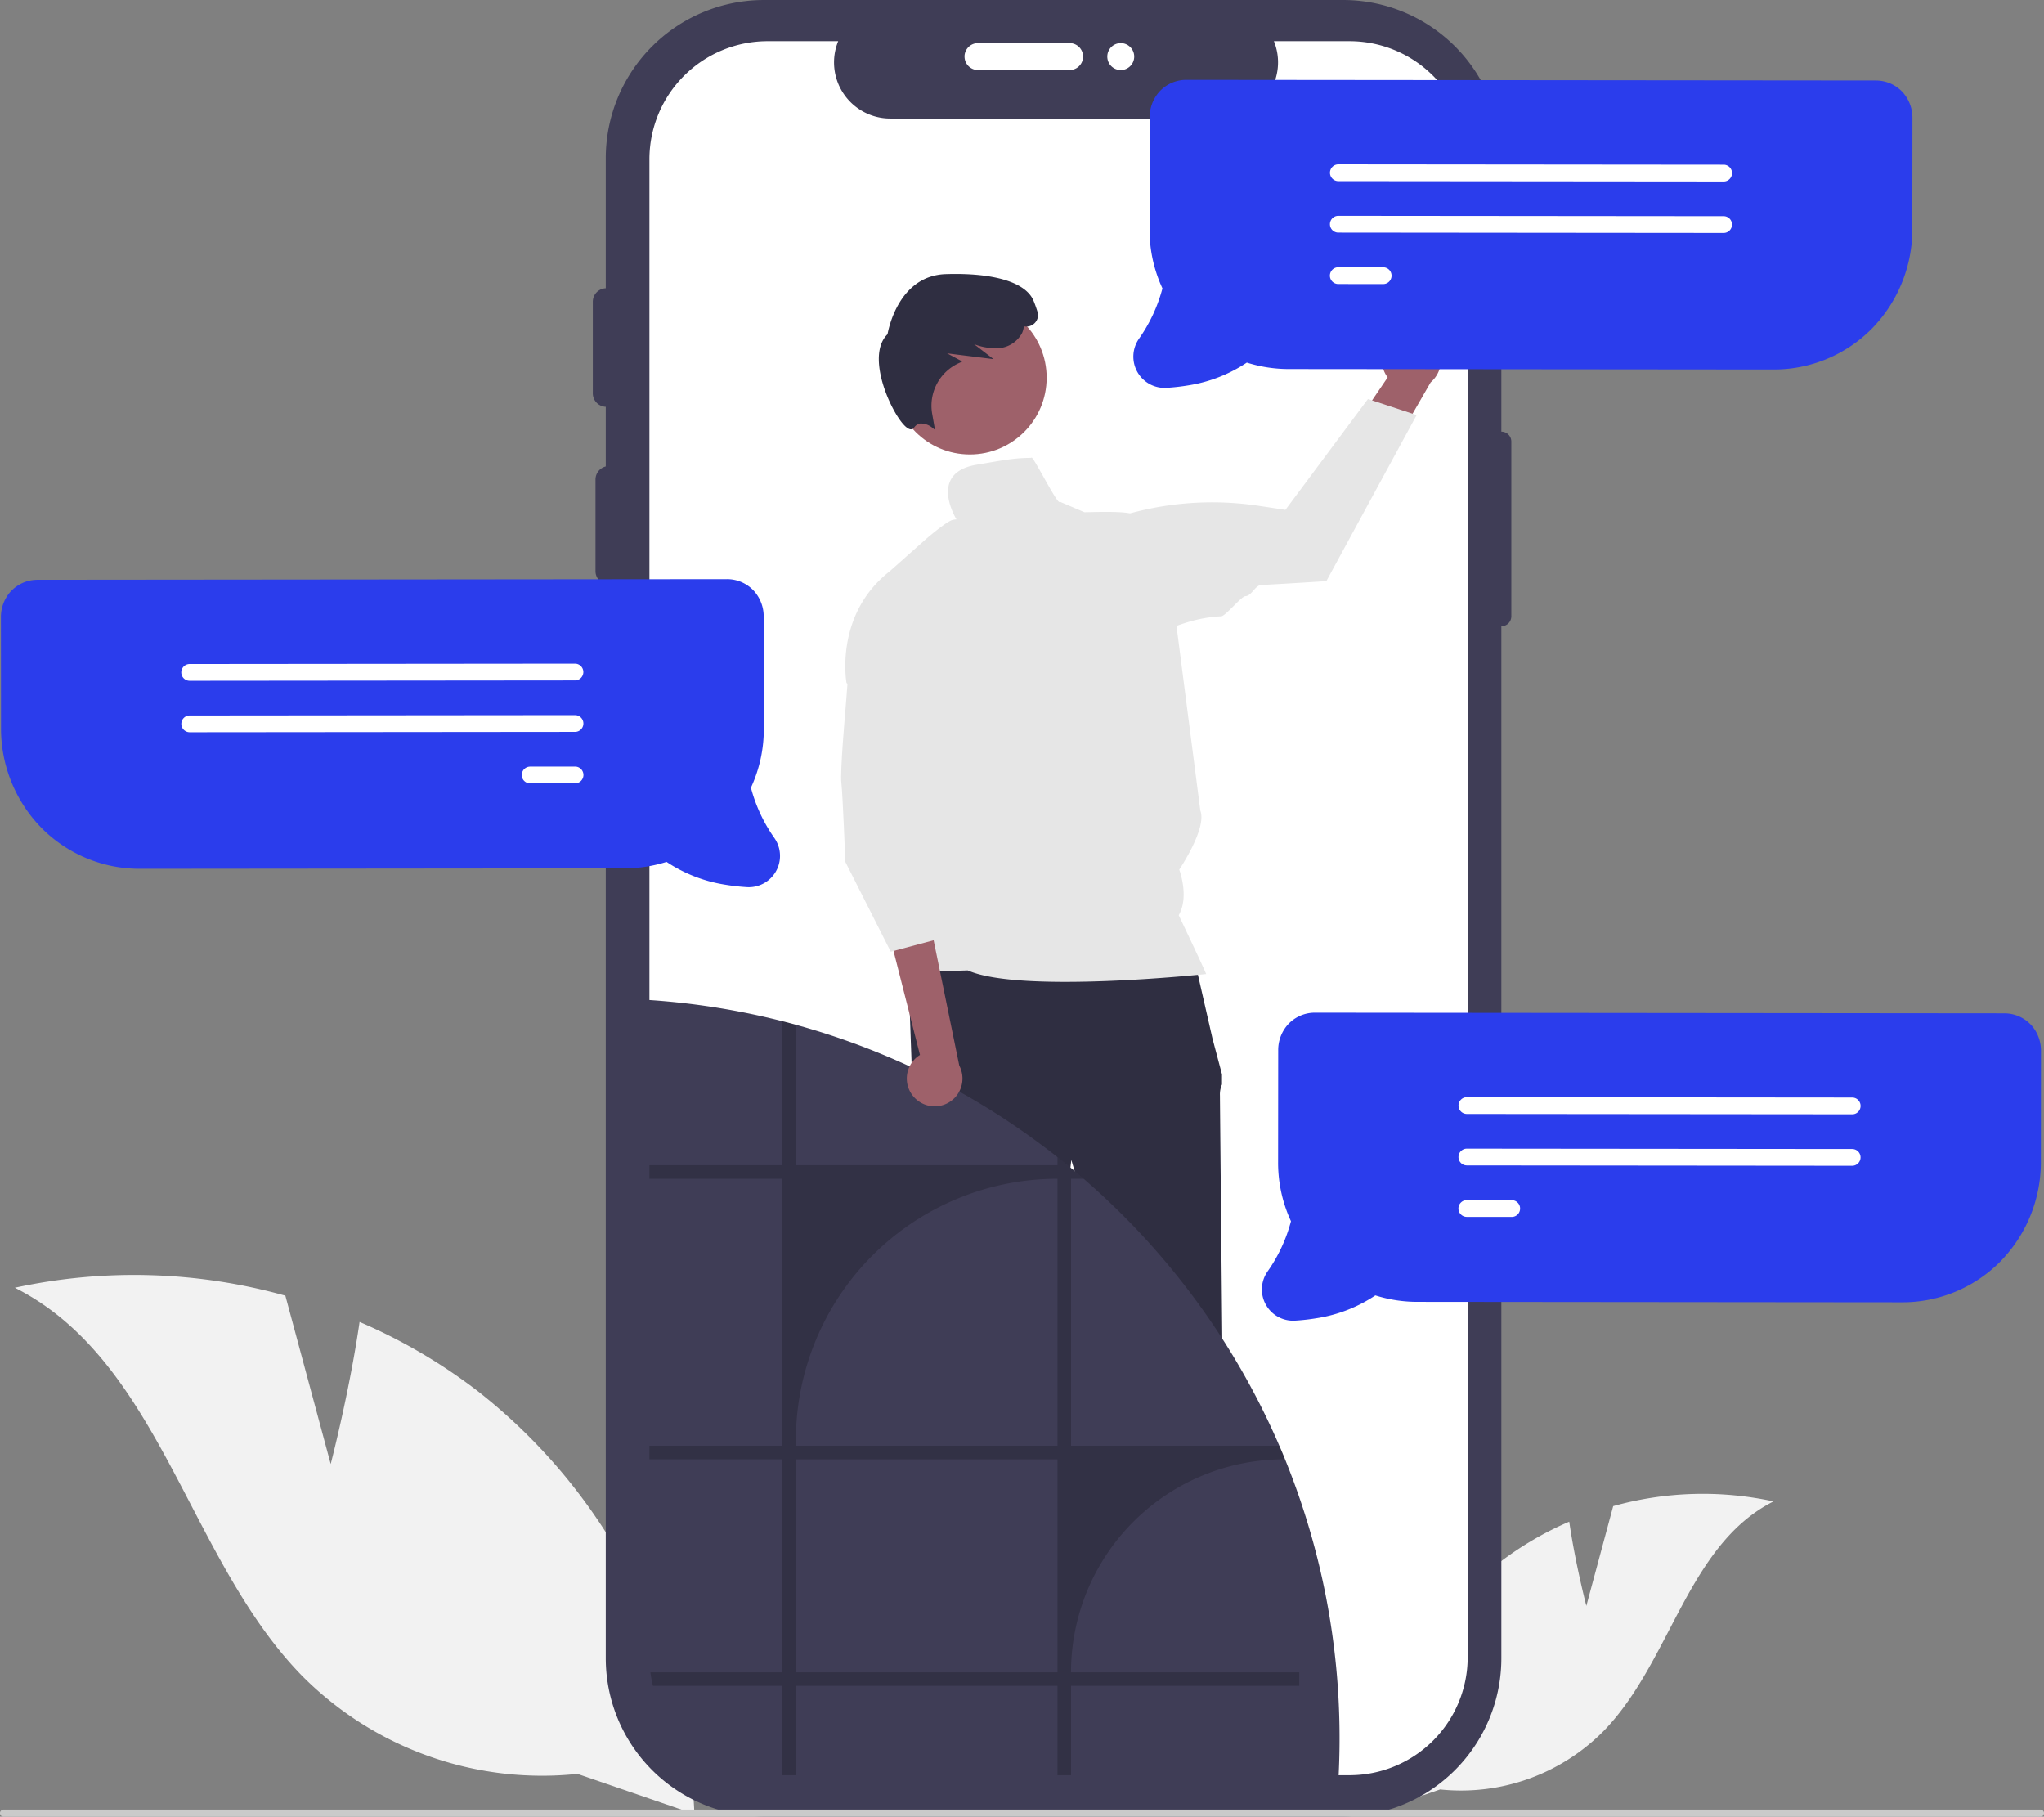 <svg xmlns="http://www.w3.org/2000/svg" width="383.119" height="340.462" viewBox="0 0 383.119 340.462">
  <rect x="0" y="0" width="383.119" height="340.462" fill="#808080" stroke="none"/>
  <g id="Group_3227" data-name="Group 3227" transform="translate(0)">
    <path id="Path_1688" data-name="Path 1688" d="M757.089,666.827l5.034-18.7a62.469,62.469,0,0,1,30.044-.882c-16.143,8.134-19.218,30.044-31.817,43.007a37.575,37.575,0,0,1-30.664,10.976l-12.987,4.46a62.965,62.965,0,0,1,24.02-46.93,60.824,60.824,0,0,1,13.164-7.715C755.017,658.875,757.089,666.827,757.089,666.827Z" transform="translate(-459.751 -365.874)" fill="#f2f2f2"/>
    <path id="Path_1689" data-name="Path 1689" d="M322.29,608.053l-8.5-31.553a105.434,105.434,0,0,0-50.707-1.488c27.245,13.729,32.436,50.707,53.7,72.585A63.418,63.418,0,0,0,368.54,666.12l21.919,7.528a106.269,106.269,0,0,0-40.541-79.208A102.65,102.65,0,0,0,327.7,581.42C325.787,594.631,322.29,608.053,322.29,608.053Z" transform="translate(-260.303 -333.682)" fill="#f2f2f2"/>
    <path id="Path_1690" data-name="Path 1690" d="M628.625,227.078h0V175.84a29.655,29.655,0,0,0-29.655-29.655H490.414a29.655,29.655,0,0,0-29.655,29.655v281.1a29.655,29.655,0,0,0,29.655,29.655H598.97a29.655,29.655,0,0,0,29.655-29.655V263.55h0a1.87,1.87,0,0,0,1.87-1.87V228.948a1.87,1.87,0,0,0-1.87-1.87Z" transform="translate(-347.217 -146.184)" fill="#3f3d56"/>
    <path id="Path_1691" data-name="Path 1691" d="M628.735,182.1V462.789a22.133,22.133,0,0,1-21.9,22.134,1.939,1.939,0,0,1-.24.01H497.508a22.145,22.145,0,0,1-22.144-22.142V182.1a22.146,22.146,0,0,1,22.142-22.144h13.24a10.529,10.529,0,0,0,9.744,14.5h62.191a10.537,10.537,0,0,0,9.734-14.5h14.177A22.146,22.146,0,0,1,628.735,182.1Z" transform="translate(-353.639 -152.239)" fill="#fff"/>
    <path id="Path_1692" data-name="Path 1692" d="M459.849,324.284a2.527,2.527,0,0,1-2.524-2.524V304.594a2.524,2.524,0,0,1,5.049,0V321.76A2.527,2.527,0,0,1,459.849,324.284Z" transform="translate(-345.707 -214.725)" fill="#3f3d56"/>
    <path id="Path_1693" data-name="Path 1693" d="M458.948,264.813a2.527,2.527,0,0,1-2.524-2.524V245.123a2.524,2.524,0,1,1,5.049,0v17.166A2.527,2.527,0,0,1,458.948,264.813Z" transform="translate(-345.311 -188.577)" fill="#3f3d56"/>
    <path id="Path_1694" data-name="Path 1694" d="M580.771,163.126A2.527,2.527,0,0,1,583.3,160.6h17.166a2.524,2.524,0,1,1,0,5.049H583.3a2.527,2.527,0,0,1-2.524-2.524Z" transform="translate(-399.985 -152.523)" fill="#fff"/>
    <path id="Path_1695" data-name="Path 1695" d="M459.849,376.546a2.527,2.527,0,0,1-2.524-2.524V356.856a2.524,2.524,0,1,1,5.049,0v17.166A2.527,2.527,0,0,1,459.849,376.546Z" transform="translate(-345.707 -237.705)" fill="#3f3d56"/>
    <circle id="Ellipse_85" data-name="Ellipse 85" cx="2.524" cy="2.524" r="2.524" transform="translate(207.544 8.078)" fill="#fff"/>
    <path id="Path_1696" data-name="Path 1696" d="M332.955,553.775h6.794l3.232-26.206H332.954Z" transform="translate(-146.397 -231.967)" fill="#9e616a"/>
    <path id="Path_1697" data-name="Path 1697" d="M587.981,714.183h1.912l7.466-3.036,4,3.036h0a8.527,8.527,0,0,1,8.527,8.526v.277H587.982Z" transform="translate(-403.156 -394.593)" fill="#2f2e41"/>
    <path id="Path_1698" data-name="Path 1698" d="M389.289,553.775h6.794l3.232-26.206H389.288Z" transform="translate(-171.166 -231.967)" fill="#9e616a"/>
    <path id="Path_1699" data-name="Path 1699" d="M644.315,714.183h1.912l7.466-3.036,4,3.036h0a8.527,8.527,0,0,1,8.527,8.526v.277H644.316Z" transform="translate(-427.925 -394.593)" fill="#2f2e41"/>
    <path id="Path_1700" data-name="Path 1700" d="M615.211,464.572l-53.381,1.393.928,25.994s-.928,6.963.928,8.819,2.785,1.857,1.857,5.106,3.977,8.556,3.381,9.152a24.016,24.016,0,0,0-1.988,3.845l4.642,26.458s3.249,45.954,4.178,46.882,1.857,0,.928,2.321-1.857,1.393-.928,2.321a34.189,34.189,0,0,1,2.321,2.785H589.3s.846-4.642.846-5.106.928-3.249.928-3.714-.821-1.285-.821-1.285a15.278,15.278,0,0,1-.572-2.893c0-.928-2.785-36.67-2.785-36.67l5.57-46.418,13.461,45.49s0,39.92.928,40.848.928.464.464,2.321-2.321,1.393-.928,2.785,1.857-.928,1.393,1.393l-.464,2.321,13.925.2s1.857-3.913.928-5.305-.873-1.012.26-3.291,1.6-2.743,1.133-3.207-.464-2.933-.464-2.933l-2.321-44.414s-.464-46.883-.464-48.275a4.629,4.629,0,0,1,.386-2.088v-1.89l-1.778-6.7Z" transform="translate(-391.658 -286.176)" fill="#2f2e41"/>
    <circle id="Ellipse_86" data-name="Ellipse 86" cx="14.39" cy="14.39" r="14.39" transform="translate(167.401 56.389)" fill="#9e616a"/>
    <path id="Path_1701" data-name="Path 1701" d="M562.632,267.042l-.582-.467a3.365,3.365,0,0,0-2.172-.732,1.723,1.723,0,0,0-1.177.784.685.685,0,0,1-.7.3c-1.369-.216-3.841-4.267-5.086-8.336-.768-2.509-1.674-7.056.82-9.48.193-1.1,2.182-10.986,10.928-11.261,9-.286,14.988,1.531,16.432,4.975.246.586.494,1.276.737,2.05a2.105,2.105,0,0,1-.545,2.179,2.2,2.2,0,0,1-2,.572,4.074,4.074,0,0,1-.343,1.279,5.462,5.462,0,0,1-5.04,2.833,11.467,11.467,0,0,1-3.942-.761l3.641,2.8-8.7-1.082,2.85,1.524-.571.271a8.767,8.767,0,0,0-5.1,9.419Z" transform="translate(-387.379 -186.476)" fill="#2f2e41"/>
    <path id="Path_1702" data-name="Path 1702" d="M603.382,384.985c2.025-3.5.1-8.548.1-8.548s5.238-7.745,3.953-11.048l-6.168-47.8s-1.928-5.142-6.427-7.712c-1.234-.705-7.713-.428-9.134-.416l-4.615-1.973c-.268.979-5.3-9.225-5.328-8.21-3.214,0-5.283.443-10.283,1.285-8.681,1.463-4.307,9.307-3.757,10.233a4.543,4.543,0,0,0-.658.091c-1.131.212-4.987,3.548-4.987,3.548l-6.9,6.125c-10.392,8.156-8.066,20.881-8.066,20.881l15.155,15.251-6.639,30.6s2.821,4.544,1.363,6.581,12.854,1.453,12.854,1.453c9.878,4.4,44.68.681,44.68.681C608.041,394.747,603.382,384.985,603.382,384.985Z" transform="translate(-382.45 -213.467)" fill="#e6e6e6"/>
    <path id="Path_1703" data-name="Path 1703" d="M258.785,752.769H640.57a.667.667,0,1,0,0-1.334H258.785a.667.667,0,0,0,0,1.334Z" transform="translate(-258.118 -412.307)" fill="#cacaca"/>
    <path id="Path_1704" data-name="Path 1704" d="M602.848,618.985q0,4.362-.275,8.651a1.689,1.689,0,0,1-.241.011H493.251a22.151,22.151,0,0,1-21.482-16.752,20.918,20.918,0,0,1-.477-2.539,21.766,21.766,0,0,1-.185-2.852V480.414a138.564,138.564,0,0,1,24.911,3.519c.8.185,1.6.381,2.387.583.05.011.1.028.151.039.8.2,1.6.415,2.387.633a138.019,138.019,0,0,1,46.646,22.967c.8.6,1.6,1.216,2.387,1.838l.151.118q1.983,1.563,3.905,3.205c.286.241.571.487.852.74.689.594,1.378,1.2,2.051,1.81a139.036,139.036,0,0,1,34.627,48.22c.263.6.515,1.2.768,1.81l.3.74c.1.224.185.448.275.672A138.433,138.433,0,0,1,602.848,618.985Z" transform="translate(-351.768 -293.142)" fill="#3f3d56"/>
    <path id="Path_1705" data-name="Path 1705" d="M554.388,609.764A39.907,39.907,0,0,1,594.3,569.853h.2l-.3-.74c-.252-.605-.5-1.21-.768-1.81H554.388v-50.03h2.37c-.28-.252-.566-.5-.852-.74q-1.925-1.639-3.905-3.2l-.151-.118v1.513H502.817V488.407c-.79-.218-1.586-.431-2.387-.633-.05-.011-.1-.028-.151-.039v26.99H475.367v2.549h24.911V567.3H475.367v2.549h24.911v39.911H475.552a20.927,20.927,0,0,0,.476,2.538h24.25v16.753h2.538V612.3H551.85v16.753h2.538V612.3h42.78v-2.538Zm-2.538,0H502.817V569.853H551.85Zm0-42.46H502.817v-1a49.033,49.033,0,0,1,49.032-49.033Z" transform="translate(-353.641 -296.361)" opacity="0.2"/>
    <path id="Path_1706" data-name="Path 1706" d="M559.581,486.726a5.184,5.184,0,0,1,1.157-7.863l-6.538-25.7,8.938,3.425,4.968,24.269a5.212,5.212,0,0,1-8.525,5.87Z" transform="translate(-388.302 -281.159)" fill="#9e616a"/>
    <path id="Path_1707" data-name="Path 1707" d="M541.081,365.862l-.807,10.263s-1,11.275-.741,13.36.752,14.817.752,14.817l8.508,16.831,9.64-2.571-.577-7.9.577,7.253,1.285-6.427-3.213-10.926,1.928-3.856-.972-12.945Z" transform="translate(-381.834 -242.775)" fill="#e6e6e6"/>
    <path id="Path_1708" data-name="Path 1708" d="M824.662,487.445a6.851,6.851,0,0,0-4.5-2.394,7.01,7.01,0,0,0-.75-.041L690.2,484.889a6.839,6.839,0,0,0-5,2.144,7.157,7.157,0,0,0-1.889,4.938l-.02,20.99a26.008,26.008,0,0,0,2.414,11.012,29.306,29.306,0,0,1-4.406,9.442,5.86,5.86,0,0,0,5.2,9.189,39.68,39.68,0,0,0,4.065-.462,27.419,27.419,0,0,0,10.956-4.267,26.184,26.184,0,0,0,7.846,1.208l90.857.085a25.848,25.848,0,0,0,18.44-7.639,26.613,26.613,0,0,0,7.6-18.811l.019-20.6A7.167,7.167,0,0,0,824.662,487.445Z" transform="translate(-443.73 -295.109)" fill="#2b3dec"/>
    <path id="Path_1709" data-name="Path 1709" d="M819.821,516.364,747.6,516.3a1.571,1.571,0,0,1,0-3.143l72.218.067a1.571,1.571,0,0,1,0,3.143Z" transform="translate(-472.65 -307.537)" fill="#fff"/>
    <path id="Path_1710" data-name="Path 1710" d="M819.805,533.577l-72.218-.067a1.571,1.571,0,0,1,0-3.143l72.218.067a1.571,1.571,0,1,1,0,3.142Z" transform="translate(-472.643 -315.106)" fill="#fff"/>
    <path id="Path_1711" data-name="Path 1711" d="M755.987,550.731l-8.416-.008a1.571,1.571,0,1,1,0-3.143l8.416.008a1.571,1.571,0,0,1,0,3.143Z" transform="translate(-472.636 -322.674)" fill="#fff"/>
    <path id="Path_1712" data-name="Path 1712" d="M260.042,342.445a6.85,6.85,0,0,1,4.5-2.394,6.991,6.991,0,0,1,.75-.041l129.211-.121a6.839,6.839,0,0,1,5,2.144,7.155,7.155,0,0,1,1.889,4.938l.02,20.99a26.01,26.01,0,0,1-2.414,11.012,29.3,29.3,0,0,0,4.406,9.442,5.86,5.86,0,0,1-5.2,9.189,39.661,39.661,0,0,1-4.065-.462,27.418,27.418,0,0,1-10.956-4.267,26.181,26.181,0,0,1-7.846,1.208l-90.857.085a25.848,25.848,0,0,1-18.44-7.639,26.612,26.612,0,0,1-7.6-18.811l-.019-20.6A7.168,7.168,0,0,1,260.042,342.445Z" transform="translate(-258.248 -231.354)" fill="#2b3dec"/>
    <path id="Path_1713" data-name="Path 1713" d="M318.765,369.794a1.573,1.573,0,0,1,1.57-1.573l72.218-.067a1.571,1.571,0,0,1,0,3.143l-72.218.067A1.573,1.573,0,0,1,318.765,369.794Z" transform="translate(-284.784 -243.782)" fill="#fff"/>
    <path id="Path_1714" data-name="Path 1714" d="M318.781,387.007a1.573,1.573,0,0,1,1.57-1.573l72.218-.067a1.571,1.571,0,0,1,0,3.143l-72.218.067A1.573,1.573,0,0,1,318.781,387.007Z" transform="translate(-284.791 -251.351)" fill="#fff"/>
    <path id="Path_1715" data-name="Path 1715" d="M432.666,404.161a1.573,1.573,0,0,1,1.57-1.573l8.416-.008a1.571,1.571,0,0,1,0,3.143l-8.416.008a1.573,1.573,0,0,1-1.573-1.57Z" transform="translate(-334.865 -258.919)" fill="#fff"/>
    <path id="Path_1716" data-name="Path 1716" d="M715.641,257.27a5.508,5.508,0,0,0-1.948,8.218l-10.986,16.2,10.171.132,8.874-15.4a5.538,5.538,0,0,0-6.109-9.146Z" transform="translate(-453.599 -194.763)" fill="#9e616a"/>
    <path id="Path_1717" data-name="Path 1717" d="M683.32,282.648l-16.925,31.122-.151.01c-.124.008-5.509.365-12.086.722-1.11.06-1.763,2.028-2.921,2.086-.8.04-3.74,3.739-4.545,3.777-7.168.341-11.28,3.617-14.008,3.362-3.7-.308-8.622-10.478-11.308-13.037l-.063-.067-.01-.091a8.25,8.25,0,0,1,5.613-8.658,58.438,58.438,0,0,1,26.714-2.229l5.094.766,15.464-20.77Z" transform="translate(-417.789 -204.864)" fill="#e6e6e6"/>
    <path id="Path_1718" data-name="Path 1718" d="M781.662,175.445a6.85,6.85,0,0,0-4.5-2.394,7.015,7.015,0,0,0-.75-.041L647.2,172.889a6.839,6.839,0,0,0-5,2.144,7.155,7.155,0,0,0-1.889,4.938l-.02,20.99a26.009,26.009,0,0,0,2.414,11.012,29.306,29.306,0,0,1-4.406,9.442,5.86,5.86,0,0,0,5.2,9.189,39.656,39.656,0,0,0,4.065-.462,27.418,27.418,0,0,0,10.956-4.267,26.184,26.184,0,0,0,7.846,1.208l90.857.085a25.848,25.848,0,0,0,18.44-7.639,26.613,26.613,0,0,0,7.6-18.811l.019-20.6a7.169,7.169,0,0,0-1.627-4.669Z" transform="translate(-424.823 -157.926)" fill="#2b3dec"/>
    <path id="Path_1719" data-name="Path 1719" d="M776.821,204.364,704.6,204.3a1.571,1.571,0,0,1,0-3.143l72.218.067a1.571,1.571,0,0,1,0,3.143Z" transform="translate(-453.743 -170.354)" fill="#fff"/>
    <path id="Path_1720" data-name="Path 1720" d="M776.805,221.577l-72.218-.067a1.571,1.571,0,0,1,0-3.143l72.218.067a1.571,1.571,0,0,1,0,3.143Z" transform="translate(-453.736 -177.922)" fill="#fff"/>
    <path id="Path_1721" data-name="Path 1721" d="M712.987,238.73l-8.416-.008a1.571,1.571,0,1,1,0-3.143l8.416.008a1.571,1.571,0,1,1,0,3.143Z" transform="translate(-453.729 -185.491)" fill="#fff"/>
  </g>
</svg>
